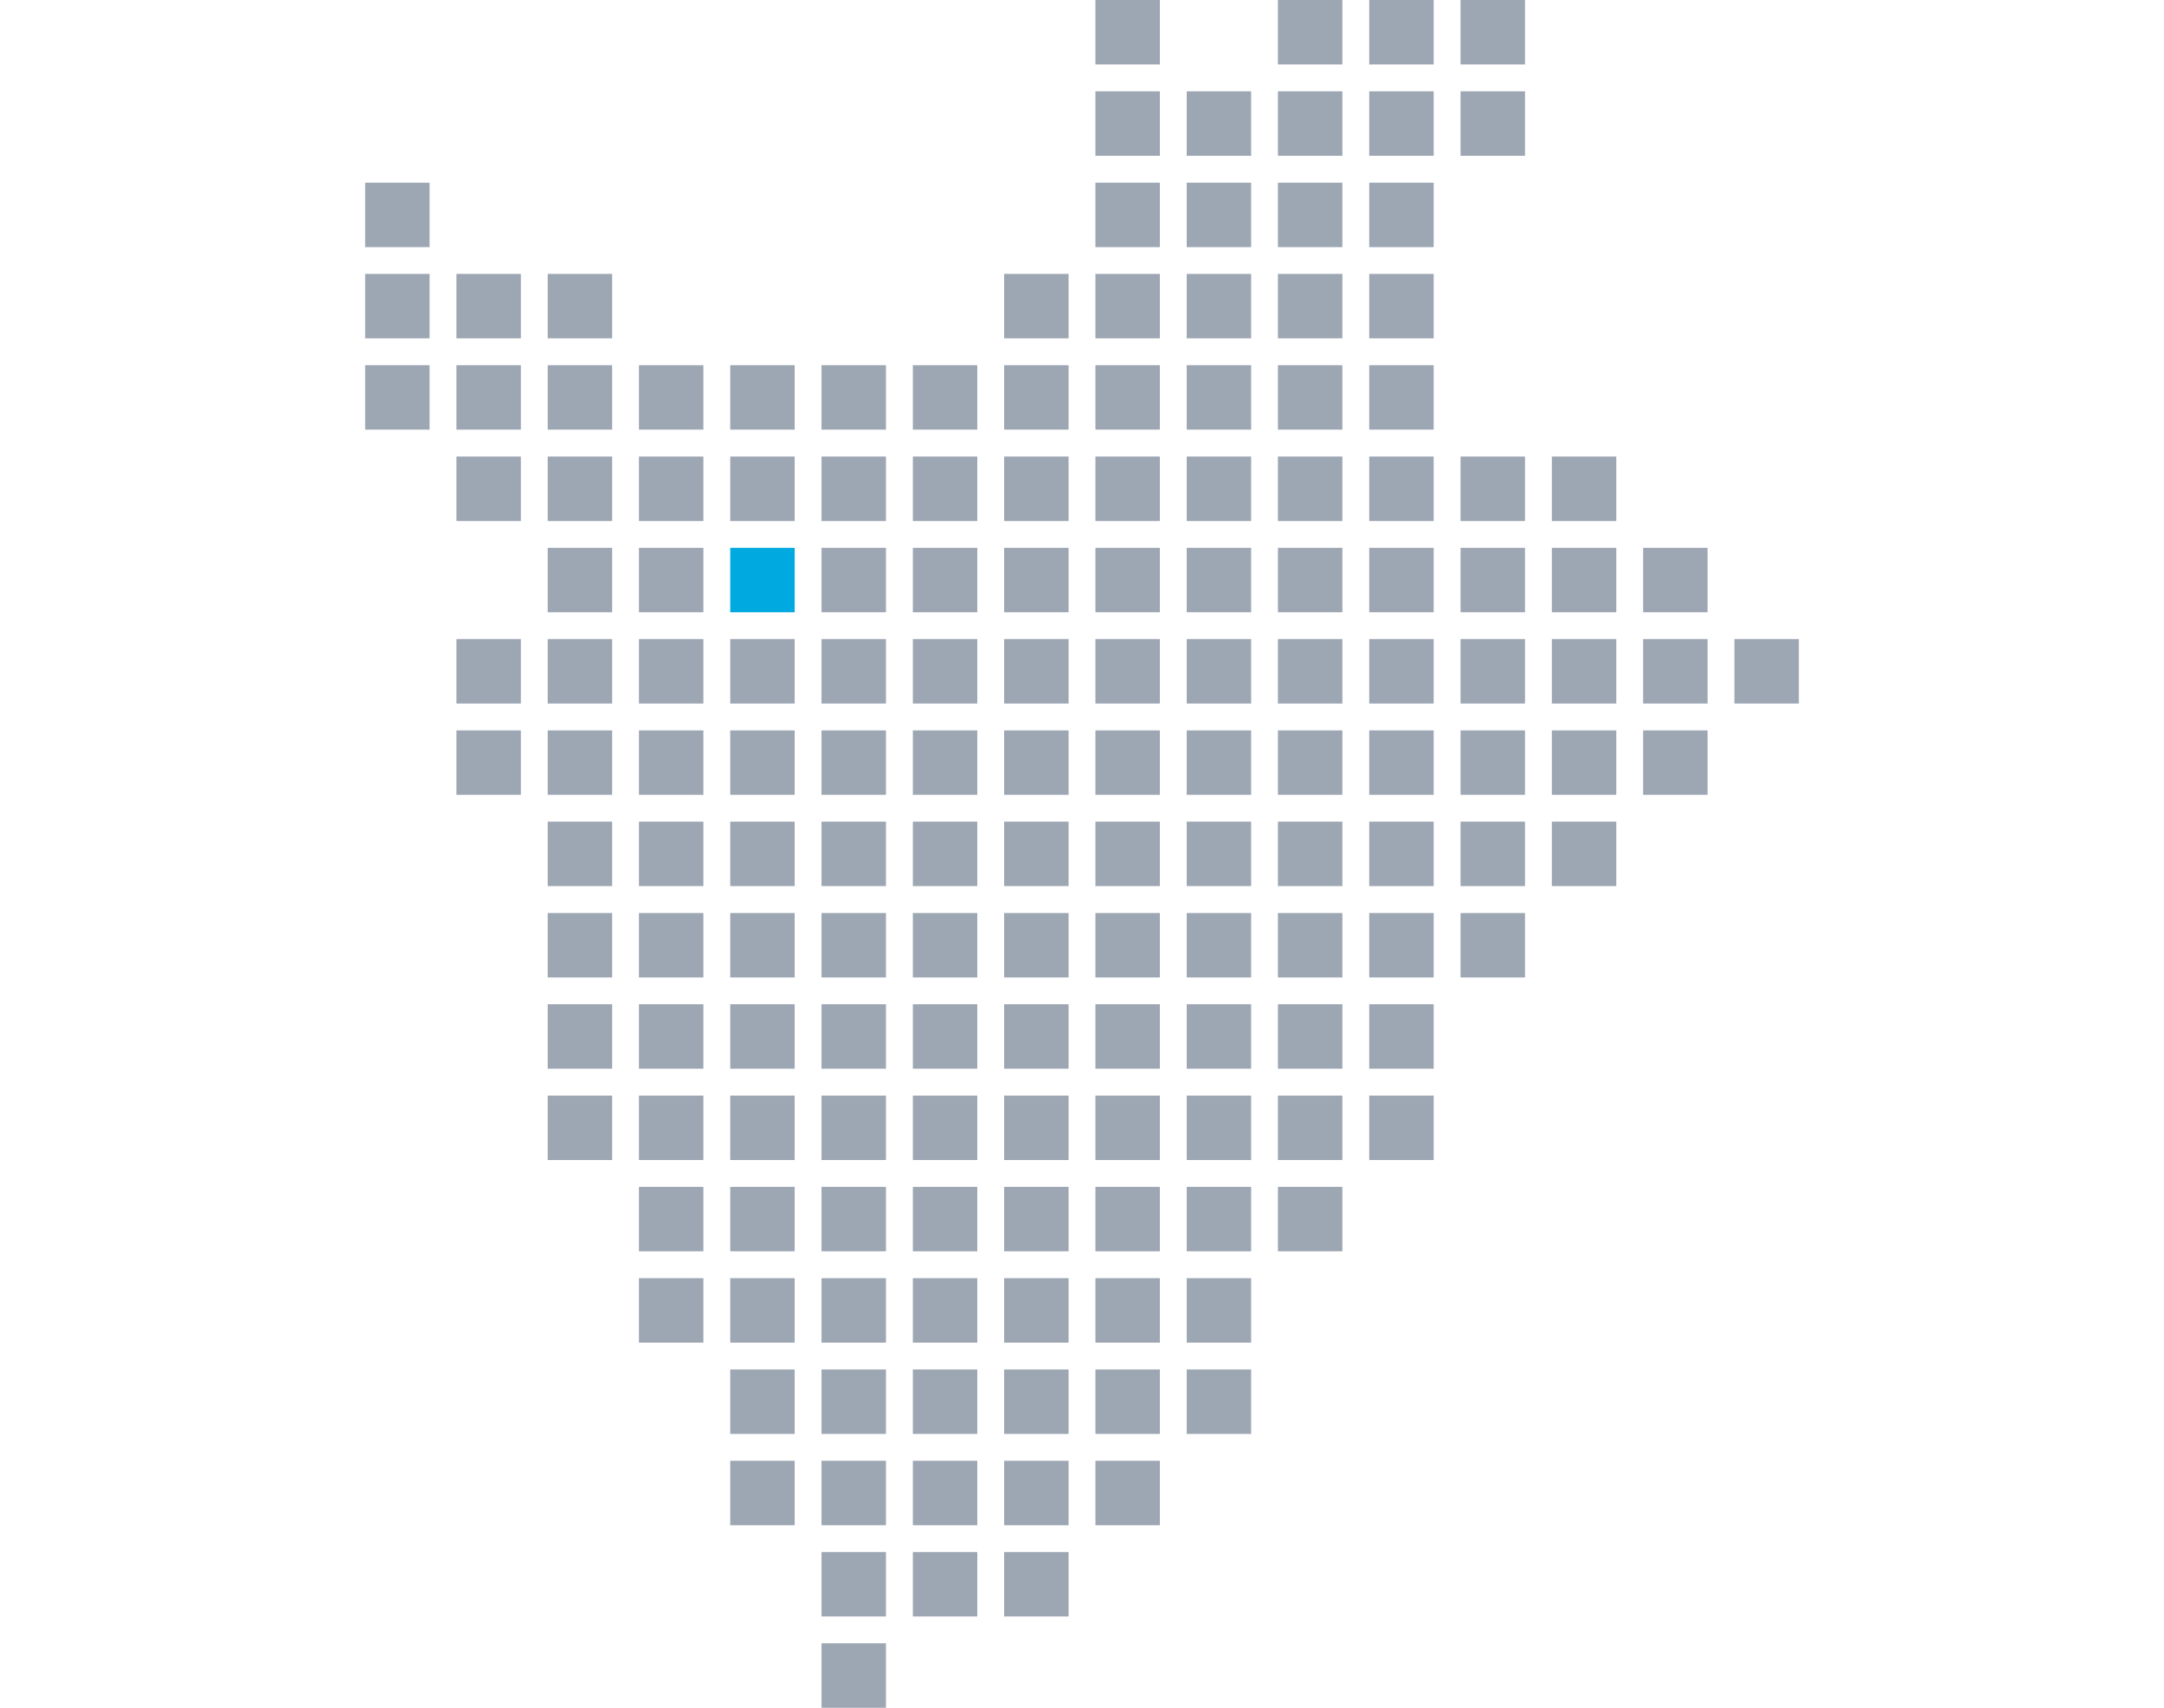 <svg viewBox="0 0 403 318" xmlns="http://www.w3.org/2000/svg" data-sanitized-data-name="Layer 1" data-name="Layer 1" id="Layer_1">
  <defs>
    <style>
      .cls-1 {
        fill: #00a9e0;
      }

      .cls-1, .cls-2 {
        stroke-width: 0px;
      }

      .cls-2 {
        fill: #9da6b3;
      }
    </style>
  </defs>
  <path d="M204,12h12V0h-12v12Z" class="cls-2"></path>
  <path d="M237.99,12h12V0h-12v12Z" class="cls-2"></path>
  <path d="M254.99,12h12V0h-12v12Z" class="cls-2"></path>
  <path d="M272,12h12V0h-12v12Z" class="cls-2"></path>
  <path d="M204,29.01h12v-12h-12v12Z" class="cls-2"></path>
  <path d="M221,29.01h12v-12h-12v12Z" class="cls-2"></path>
  <path d="M237.99,29.01h12v-12h-12v12Z" class="cls-2"></path>
  <path d="M254.99,29.01h12v-12h-12v12Z" class="cls-2"></path>
  <path d="M272,29.01h12v-12h-12v12Z" class="cls-2"></path>
  <path d="M68,46.02h12v-12h-12v12Z" class="cls-2"></path>
  <path d="M204,46.02h12v-12h-12v12Z" class="cls-2"></path>
  <path d="M221,46.02h12v-12h-12v12Z" class="cls-2"></path>
  <path d="M237.99,46.02h12v-12h-12v12Z" class="cls-2"></path>
  <path d="M254.99,46.02h12v-12h-12v12Z" class="cls-2"></path>
  <path d="M68,63h12v-12h-12v12Z" class="cls-2"></path>
  <path d="M85,63h12v-12h-12v12Z" class="cls-2"></path>
  <path d="M102,63h12v-12h-12v12Z" class="cls-2"></path>
  <path d="M187,63h12v-12h-12v12Z" class="cls-2"></path>
  <path d="M204,63h12v-12h-12v12Z" class="cls-2"></path>
  <path d="M221,63h12v-12h-12v12Z" class="cls-2"></path>
  <path d="M237.99,63h12v-12h-12v12Z" class="cls-2"></path>
  <path d="M254.99,63h12v-12h-12v12Z" class="cls-2"></path>
  <path d="M68,80h12v-12h-12v12Z" class="cls-2"></path>
  <path d="M85,80h12v-12h-12v12Z" class="cls-2"></path>
  <path d="M102,80h12v-12h-12v12Z" class="cls-2"></path>
  <path d="M118.99,80h12v-12h-12v12Z" class="cls-2"></path>
  <path d="M135.99,80h12v-12h-12v12Z" class="cls-2"></path>
  <path d="M152.99,80h12v-12h-12v12Z" class="cls-2"></path>
  <path d="M170,80h12v-12h-12v12Z" class="cls-2"></path>
  <path d="M187,80h12v-12h-12v12Z" class="cls-2"></path>
  <path d="M204,80h12v-12h-12v12Z" class="cls-2"></path>
  <path d="M221,80h12v-12h-12v12Z" class="cls-2"></path>
  <path d="M237.99,80h12v-12h-12v12Z" class="cls-2"></path>
  <path d="M254.99,80h12v-12h-12v12Z" class="cls-2"></path>
  <path d="M85,97.01h12v-12h-12v12Z" class="cls-2"></path>
  <path d="M102,97.01h12v-12h-12v12Z" class="cls-2"></path>
  <path d="M118.99,97.01h12v-12h-12v12Z" class="cls-2"></path>
  <path d="M135.99,97.01h12v-12h-12v12Z" class="cls-2"></path>
  <path d="M152.99,97.01h12v-12h-12v12Z" class="cls-2"></path>
  <path d="M170,97.01h12v-12h-12v12Z" class="cls-2"></path>
  <path d="M187,97.01h12v-12h-12v12Z" class="cls-2"></path>
  <path d="M204,97.01h12v-12h-12v12Z" class="cls-2"></path>
  <path d="M221,97.01h12v-12h-12v12Z" class="cls-2"></path>
  <path d="M237.99,97.01h12v-12h-12v12Z" class="cls-2"></path>
  <path d="M254.99,97.01h12v-12h-12v12Z" class="cls-2"></path>
  <path d="M272,97.01h12v-12h-12v12Z" class="cls-2"></path>
  <path d="M289,97.01h12v-12h-12v12Z" class="cls-2"></path>
  <path d="M102,114.01h12v-12h-12v12Z" class="cls-2"></path>
  <path d="M118.99,114.01h12v-12h-12v12Z" class="cls-2"></path>
  <path d="M135.99,114.01h12v-12h-12v12Z" class="cls-1"></path>
  <path d="M152.99,114.01h12v-12h-12v12Z" class="cls-2"></path>
  <path d="M170,114.01h12v-12h-12v12Z" class="cls-2"></path>
  <path d="M187,114.01h12v-12h-12v12Z" class="cls-2"></path>
  <path d="M204,114.01h12v-12h-12v12Z" class="cls-2"></path>
  <path d="M221,114.01h12v-12h-12v12Z" class="cls-2"></path>
  <path d="M237.99,114.01h12v-12h-12v12Z" class="cls-2"></path>
  <path d="M254.99,114.01h12v-12h-12v12Z" class="cls-2"></path>
  <path d="M272,114.01h12v-12h-12v12Z" class="cls-2"></path>
  <path d="M289,114.01h12v-12h-12v12Z" class="cls-2"></path>
  <path d="M306,114.01h12v-12h-12v12Z" class="cls-2"></path>
  <path d="M85,131.01h12v-12h-12v12Z" class="cls-2"></path>
  <path d="M102,131.01h12v-12h-12v12Z" class="cls-2"></path>
  <path d="M118.99,131.01h12v-12h-12v12Z" class="cls-2"></path>
  <path d="M135.99,131.01h12v-12h-12v12Z" class="cls-2"></path>
  <path d="M152.99,131.01h12v-12h-12v12Z" class="cls-2"></path>
  <path d="M170,131.01h12v-12h-12v12Z" class="cls-2"></path>
  <path d="M187,131.01h12v-12h-12v12Z" class="cls-2"></path>
  <path d="M204,131.01h12v-12h-12v12Z" class="cls-2"></path>
  <path d="M221,131.01h12v-12h-12v12Z" class="cls-2"></path>
  <path d="M237.99,131.01h12v-12h-12v12Z" class="cls-2"></path>
  <path d="M254.99,131.01h12v-12h-12v12Z" class="cls-2"></path>
  <path d="M272,131.01h12v-12h-12v12Z" class="cls-2"></path>
  <path d="M289,131.01h12v-12h-12v12Z" class="cls-2"></path>
  <path d="M306,131.01h12v-12h-12v12Z" class="cls-2"></path>
  <path d="M323,131.01h12v-12h-12v12Z" class="cls-2"></path>
  <path d="M85,148.01h12v-12h-12v12Z" class="cls-2"></path>
  <path d="M102,148.01h12v-12h-12v12Z" class="cls-2"></path>
  <path d="M118.99,148.01h12v-12h-12v12Z" class="cls-2"></path>
  <path d="M135.99,148.01h12v-12h-12v12Z" class="cls-2"></path>
  <path d="M152.99,148.01h12v-12h-12v12Z" class="cls-2"></path>
  <path d="M170,148.01h12v-12h-12v12Z" class="cls-2"></path>
  <path d="M187,148.01h12v-12h-12v12Z" class="cls-2"></path>
  <path d="M204,148.01h12v-12h-12v12Z" class="cls-2"></path>
  <path d="M221,148.01h12v-12h-12v12Z" class="cls-2"></path>
  <path d="M237.99,148.01h12v-12h-12v12Z" class="cls-2"></path>
  <path d="M254.99,148.01h12v-12h-12v12Z" class="cls-2"></path>
  <path d="M272,148.01h12v-12h-12v12Z" class="cls-2"></path>
  <path d="M289,148.01h12v-12h-12v12Z" class="cls-2"></path>
  <path d="M306,148.01h12v-12h-12v12Z" class="cls-2"></path>
  <path d="M102,165h12v-12h-12v12Z" class="cls-2"></path>
  <path d="M118.99,165h12v-12h-12v12Z" class="cls-2"></path>
  <path d="M135.99,165h12v-12h-12v12Z" class="cls-2"></path>
  <path d="M152.99,165h12v-12h-12v12Z" class="cls-2"></path>
  <path d="M170,165h12v-12h-12v12Z" class="cls-2"></path>
  <path d="M187,165h12v-12h-12v12Z" class="cls-2"></path>
  <path d="M204,165h12v-12h-12v12Z" class="cls-2"></path>
  <path d="M221,165h12v-12h-12v12Z" class="cls-2"></path>
  <path d="M237.99,165h12v-12h-12v12Z" class="cls-2"></path>
  <path d="M254.99,165h12v-12h-12v12Z" class="cls-2"></path>
  <path d="M272,165h12v-12h-12v12Z" class="cls-2"></path>
  <path d="M289,165h12v-12h-12v12Z" class="cls-2"></path>
  <path d="M102,182.01h12v-12h-12v12Z" class="cls-2"></path>
  <path d="M118.99,182.01h12v-12h-12v12Z" class="cls-2"></path>
  <path d="M135.99,182.01h12v-12h-12v12Z" class="cls-2"></path>
  <path d="M152.99,182.01h12v-12h-12v12Z" class="cls-2"></path>
  <path d="M170,182.01h12v-12h-12v12Z" class="cls-2"></path>
  <path d="M187,182.01h12v-12h-12v12Z" class="cls-2"></path>
  <path d="M204,182.01h12v-12h-12v12Z" class="cls-2"></path>
  <path d="M221,182.01h12v-12h-12v12Z" class="cls-2"></path>
  <path d="M237.99,182.01h12v-12h-12v12Z" class="cls-2"></path>
  <path d="M254.99,182.01h12v-12h-12v12Z" class="cls-2"></path>
  <path d="M272,182.01h12v-12h-12v12Z" class="cls-2"></path>
  <path d="M102,199h12v-12h-12v12Z" class="cls-2"></path>
  <path d="M118.99,199h12v-12h-12v12Z" class="cls-2"></path>
  <path d="M135.99,199h12v-12h-12v12Z" class="cls-2"></path>
  <path d="M152.99,199h12v-12h-12v12Z" class="cls-2"></path>
  <path d="M170,199h12v-12h-12v12Z" class="cls-2"></path>
  <path d="M187,199h12v-12h-12v12Z" class="cls-2"></path>
  <path d="M204,199h12v-12h-12v12Z" class="cls-2"></path>
  <path d="M221,199h12v-12h-12v12Z" class="cls-2"></path>
  <path d="M237.99,199h12v-12h-12v12Z" class="cls-2"></path>
  <path d="M254.99,199h12v-12h-12v12Z" class="cls-2"></path>
  <path d="M102,216.01h12v-12h-12v12Z" class="cls-2"></path>
  <path d="M118.99,216.01h12v-12h-12v12Z" class="cls-2"></path>
  <path d="M135.99,216.01h12v-12h-12v12Z" class="cls-2"></path>
  <path d="M152.99,216.01h12v-12h-12v12Z" class="cls-2"></path>
  <path d="M170,216.01h12v-12h-12v12Z" class="cls-2"></path>
  <path d="M187,216.01h12v-12h-12v12Z" class="cls-2"></path>
  <path d="M204,216.01h12v-12h-12v12Z" class="cls-2"></path>
  <path d="M221,216.01h12v-12h-12v12Z" class="cls-2"></path>
  <path d="M237.99,216.01h12v-12h-12v12Z" class="cls-2"></path>
  <path d="M254.99,216.01h12v-12h-12v12Z" class="cls-2"></path>
  <path d="M118.99,233.01h12v-12h-12v12Z" class="cls-2"></path>
  <path d="M135.99,233.01h12v-12h-12v12Z" class="cls-2"></path>
  <path d="M152.99,233.01h12v-12h-12v12Z" class="cls-2"></path>
  <path d="M170,233.01h12v-12h-12v12Z" class="cls-2"></path>
  <path d="M187,233.01h12v-12h-12v12Z" class="cls-2"></path>
  <path d="M204,233.01h12v-12h-12v12Z" class="cls-2"></path>
  <path d="M221,233.01h12v-12h-12v12Z" class="cls-2"></path>
  <path d="M237.99,233.01h12v-12h-12v12Z" class="cls-2"></path>
  <path d="M118.99,250.01h12v-12h-12v12Z" class="cls-2"></path>
  <path d="M135.99,250.01h12v-12h-12v12Z" class="cls-2"></path>
  <path d="M152.99,250.01h12v-12h-12v12Z" class="cls-2"></path>
  <path d="M170,250.01h12v-12h-12v12Z" class="cls-2"></path>
  <path d="M187,250.01h12v-12h-12v12Z" class="cls-2"></path>
  <path d="M204,250.01h12v-12h-12v12Z" class="cls-2"></path>
  <path d="M221,250.01h12v-12h-12v12Z" class="cls-2"></path>
  <path d="M135.99,267.01h12v-12h-12v12Z" class="cls-2"></path>
  <path d="M152.99,267.01h12v-12h-12v12Z" class="cls-2"></path>
  <path d="M170,267.01h12v-12h-12v12Z" class="cls-2"></path>
  <path d="M187,267.01h12v-12h-12v12Z" class="cls-2"></path>
  <path d="M204,267.01h12v-12h-12v12Z" class="cls-2"></path>
  <path d="M221,267.01h12v-12h-12v12Z" class="cls-2"></path>
  <path d="M135.99,284.01h12v-12h-12v12Z" class="cls-2"></path>
  <path d="M152.99,284.01h12v-12h-12v12Z" class="cls-2"></path>
  <path d="M170,284.01h12v-12h-12v12Z" class="cls-2"></path>
  <path d="M187,284.01h12v-12h-12v12Z" class="cls-2"></path>
  <path d="M204,284.01h12v-12h-12v12Z" class="cls-2"></path>
  <path d="M152.99,301h12v-12h-12v12Z" class="cls-2"></path>
  <path d="M170,301h12v-12h-12v12Z" class="cls-2"></path>
  <path d="M187,301h12v-12h-12v12Z" class="cls-2"></path>
  <path d="M152.99,318h12v-12h-12v12Z" class="cls-2"></path>
</svg>